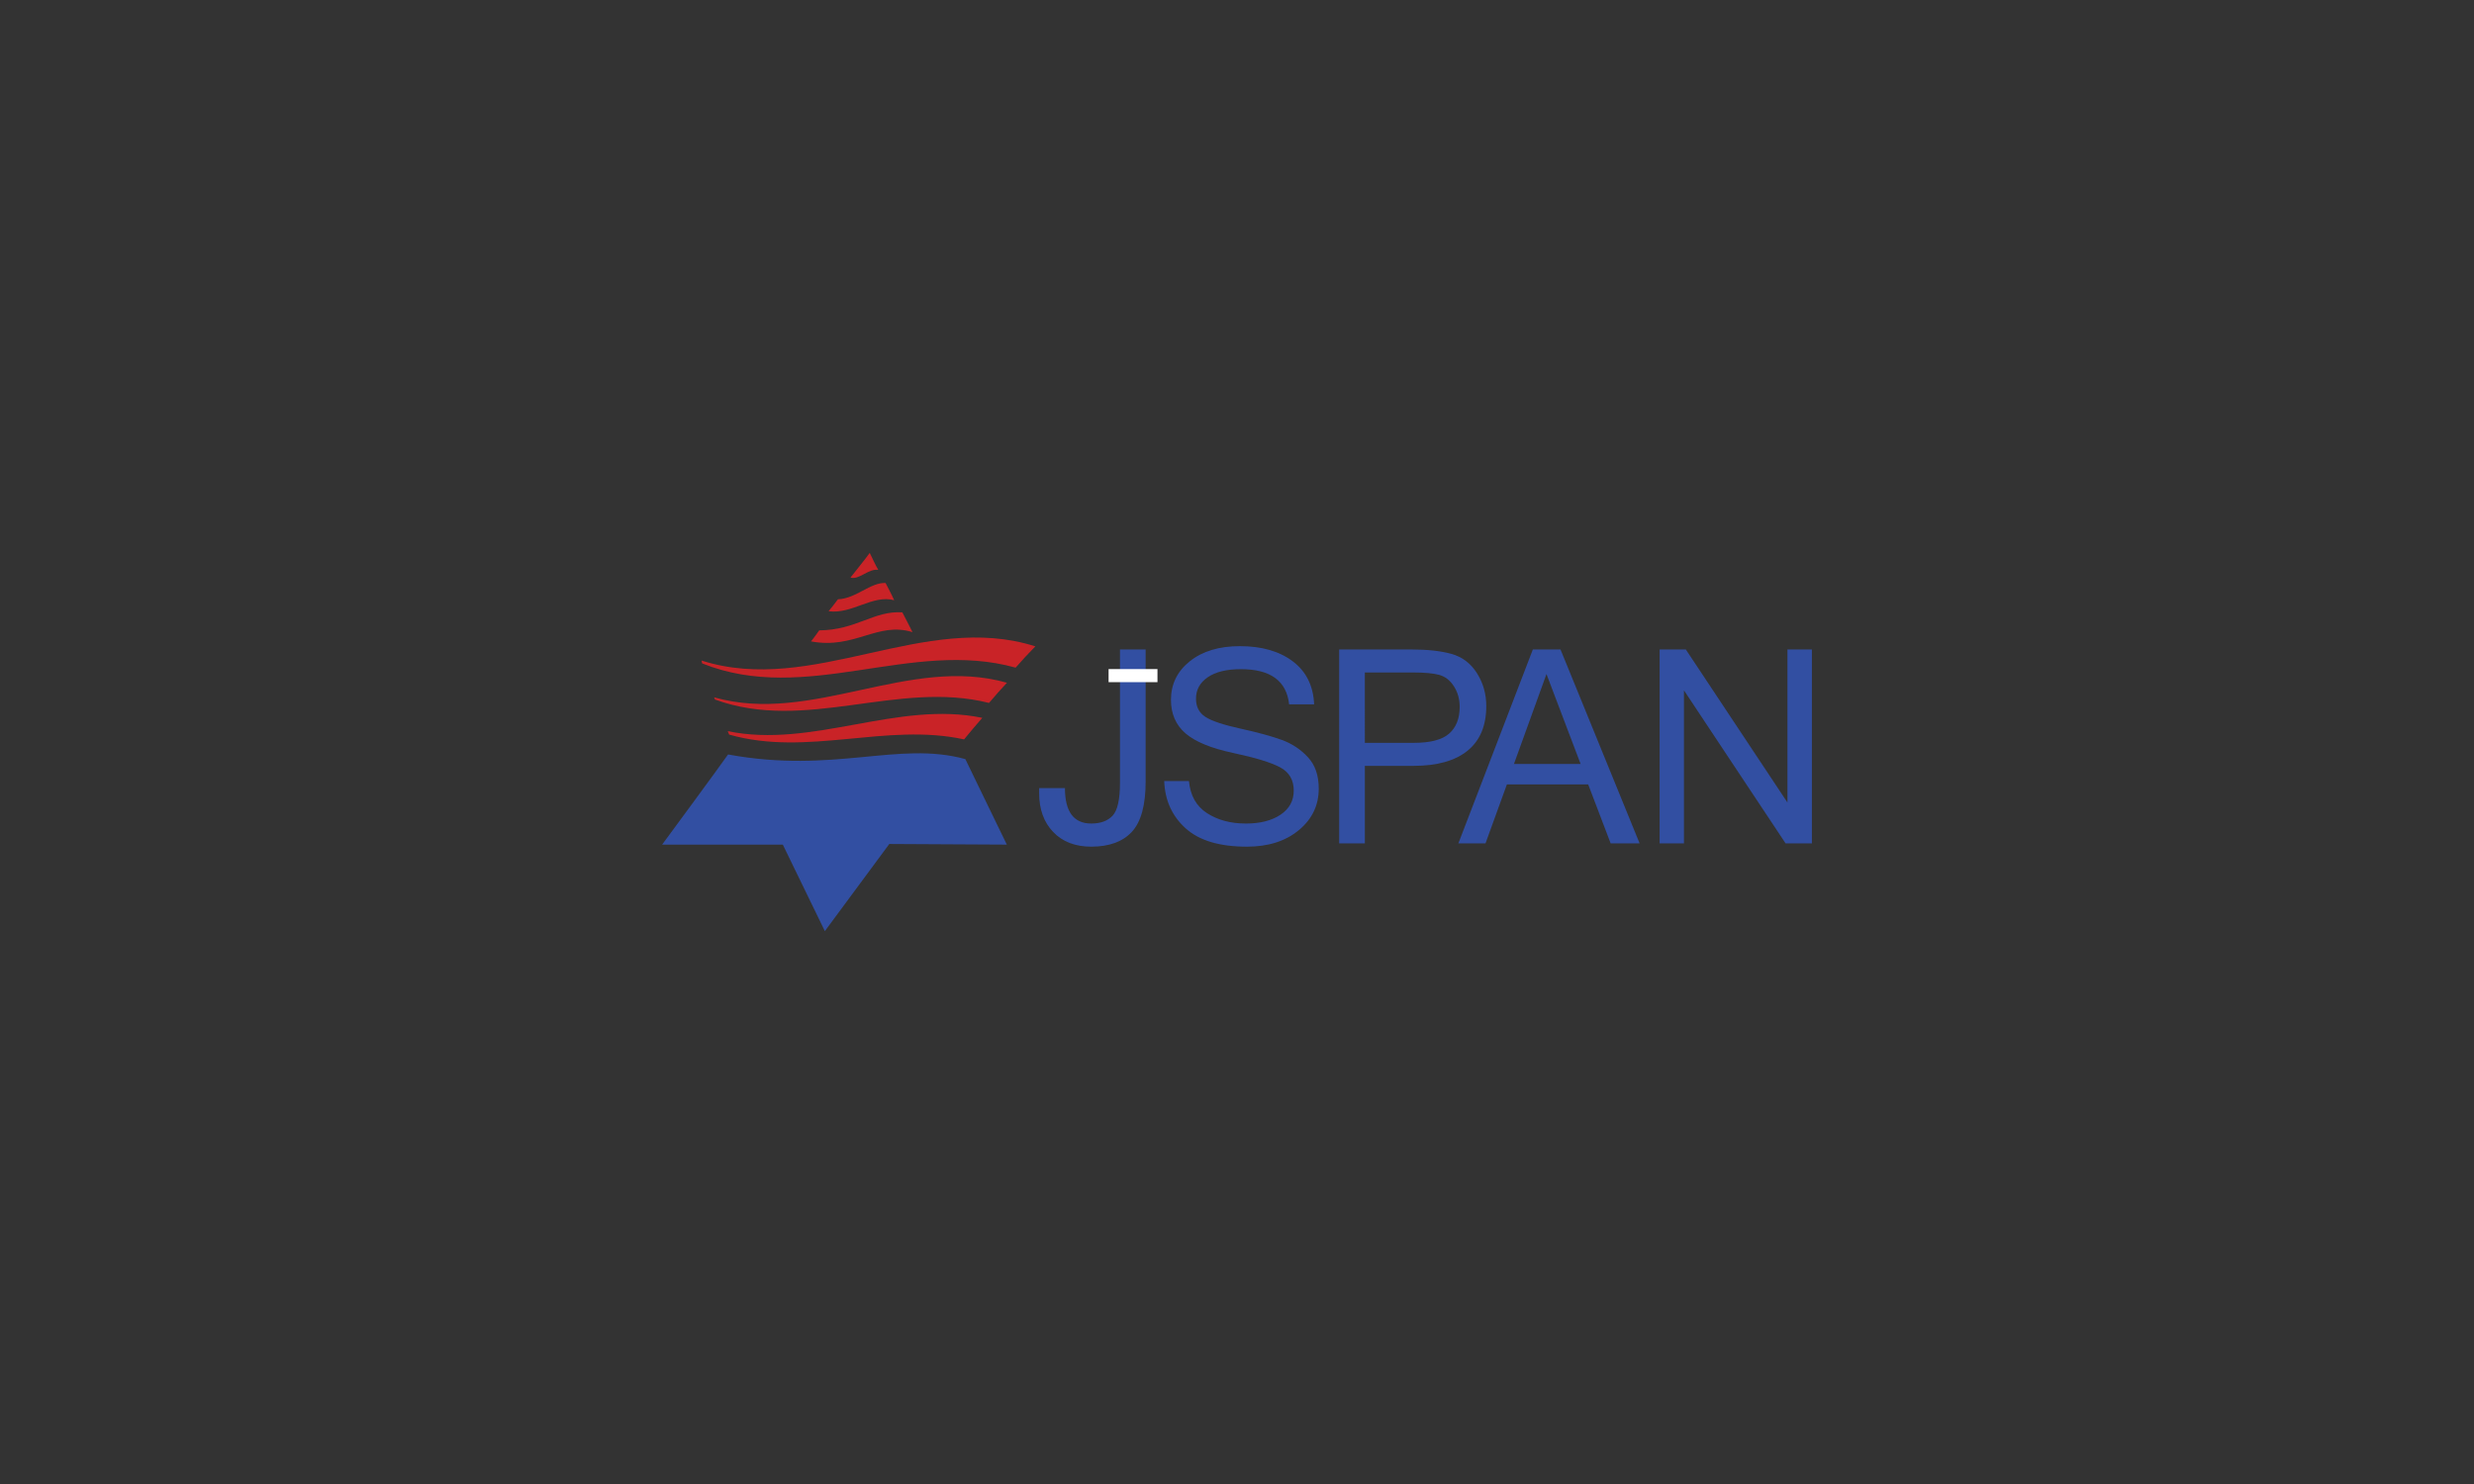 <svg clip-rule="evenodd" fill-rule="evenodd" stroke-linejoin="round" stroke-miterlimit="1.414" viewBox="0 0 500 300" xmlns="http://www.w3.org/2000/svg"><rect x="0" y="0" width="500" height="300" fill="#333333" stroke="none"/><g fill-rule="nonzero"><g fill="#c92327"><path d="m144.508 141.417c18.391 6.7 36.982-3.964 55.375.687 1.265-1.49 2.359-2.737 3.622-4.08-19.716-5.616-39.46 8.561-59.177 2.945.058.149.12.299.18.448z"/><path d="m198.525 145.119c-17.117-3.561-34.328 6.247-51.445 2.687.097.233.194.466.291.699 15.855 4.518 31.697-2.458 47.477.965 1.164-1.434 2.512-3.027 3.676-4.351z"/><path d="m141.906 134.109c21.062 8.458 42.285-5.037 63.351.86 1.374-1.572 2.617-2.902 3.991-4.304-22.461-7.163-44.999 10.033-67.46 2.87.022.058.094.515.118.574z"/><path d="m182.362 123.789c-5.79-.371-9.238 3.575-16.8 3.647-.503.72-1.101 1.535-1.644 2.227 8.804 1.658 13.416-4.073 20.498-1.873-.721-1.423-1.345-2.681-2.055-4.001z"/><path d="m175.777 111.769c-.91 1.29-3.135 3.996-3.899 4.997 1.797.511 3.666-1.892 5.618-1.558-.783-1.415-1.113-2.199-1.719-3.439z"/><path d="m178.973 117.854c-3.096-.134-5.916 3.146-9.623 3.295-.801 1.065-1.236 1.621-1.891 2.414 4.742.641 8.923-3.407 13.256-2.225-.693-1.539-1.067-2.151-1.742-3.484z"/></g><g fill="#324fa2"><path d="m147.143 152.519c-2.116 3.02-13.33 18.228-13.33 18.228h24.396l8.494 17.484 13.027-17.614 23.749.128s-7.364-15.18-8.379-17.287c-13.56-3.742-26.484 3.016-47.957-.939z"/><path d="m231.538 157.949c0 4.798-.926 8.194-2.781 10.202-1.855 2.004-4.59 3.006-8.209 3.006-3.244 0-5.81-.99-7.698-2.966-1.89-1.977-2.835-4.59-2.835-7.836v-1.041h5.214c0 4.776 1.773 7.166 5.319 7.166 1.872 0 3.307-.525 4.305-1.578.999-1.051 1.498-3.278 1.498-6.682v-26.927h5.188l-.002 26.656z"/><path d="m252.003 171.159c-5.527 0-9.658-1.239-12.393-3.715-2.738-2.476-4.177-5.662-4.319-9.546h5.002c.265 2.925 1.481 5.088 3.647 6.485 2.164 1.398 4.78 2.1 7.847 2.1 2.908 0 5.246-.598 7.018-1.792 1.774-1.193 2.661-2.816 2.661-4.867 0-2.155-.919-3.726-2.754-4.703-1.836-.982-4.994-1.949-9.476-2.902-4.484-.953-7.701-2.279-9.654-3.971-1.951-1.694-2.928-3.948-2.928-6.767 0-3.17 1.27-5.774 3.812-7.804 2.539-2.033 5.913-3.051 10.12-3.051 4.421 0 7.985 1.028 10.698 3.076 2.707 2.052 4.143 4.947 4.304 8.691h-5.054c-.518-4.743-3.762-7.114-9.733-7.114-2.887 0-5.124.543-6.71 1.632-1.588 1.086-2.38 2.529-2.38 4.331 0 1.638.636 2.869 1.911 3.689 1.274.821 3.654 1.613 7.139 2.379 3.485.768 6.25 1.525 8.301 2.274 2.051.748 3.806 1.912 5.268 3.488 1.464 1.578 2.191 3.696 2.191 6.352 0 3.371-1.341 6.167-4.026 8.395-2.684 2.226-6.178 3.34-10.493 3.34z"/><path d="m270.65 131.294h14.62c3.209 0 5.9.297 8.065.894 2.162.6 3.882 1.89 5.147 3.878 1.263 1.988 1.897 4.211 1.897 6.672 0 3.957-1.254 6.96-3.766 9.009-2.518 2.051-6.152 3.076-10.911 3.076h-9.866v15.669h-5.188l.001-39.198zm5.187 18.875h9.916c3.333 0 5.71-.622 7.125-1.87 1.419-1.247 2.127-3.047 2.127-5.401 0-1.569-.39-2.96-1.177-4.171-.783-1.212-1.777-1.977-2.981-2.299-1.204-.321-2.935-.481-5.201-.481h-9.809z"/><path d="m331.37 170.492h-5.855l-4.544-11.925h-16.423l-4.327 11.925h-5.483l15.053-39.199h5.59l15.988 39.199zm-11.924-16.046-6.899-18.179-6.577 18.179z"/><path d="m366.188 170.492h-5.322l-20.537-30.936v30.936h-4.917v-39.199h5.294l20.538 30.939v-30.939h4.943v39.199z"/></g></g><path d="m224.047 135.257h9.879v2.646h-9.879z" fill="#fff"/></svg>